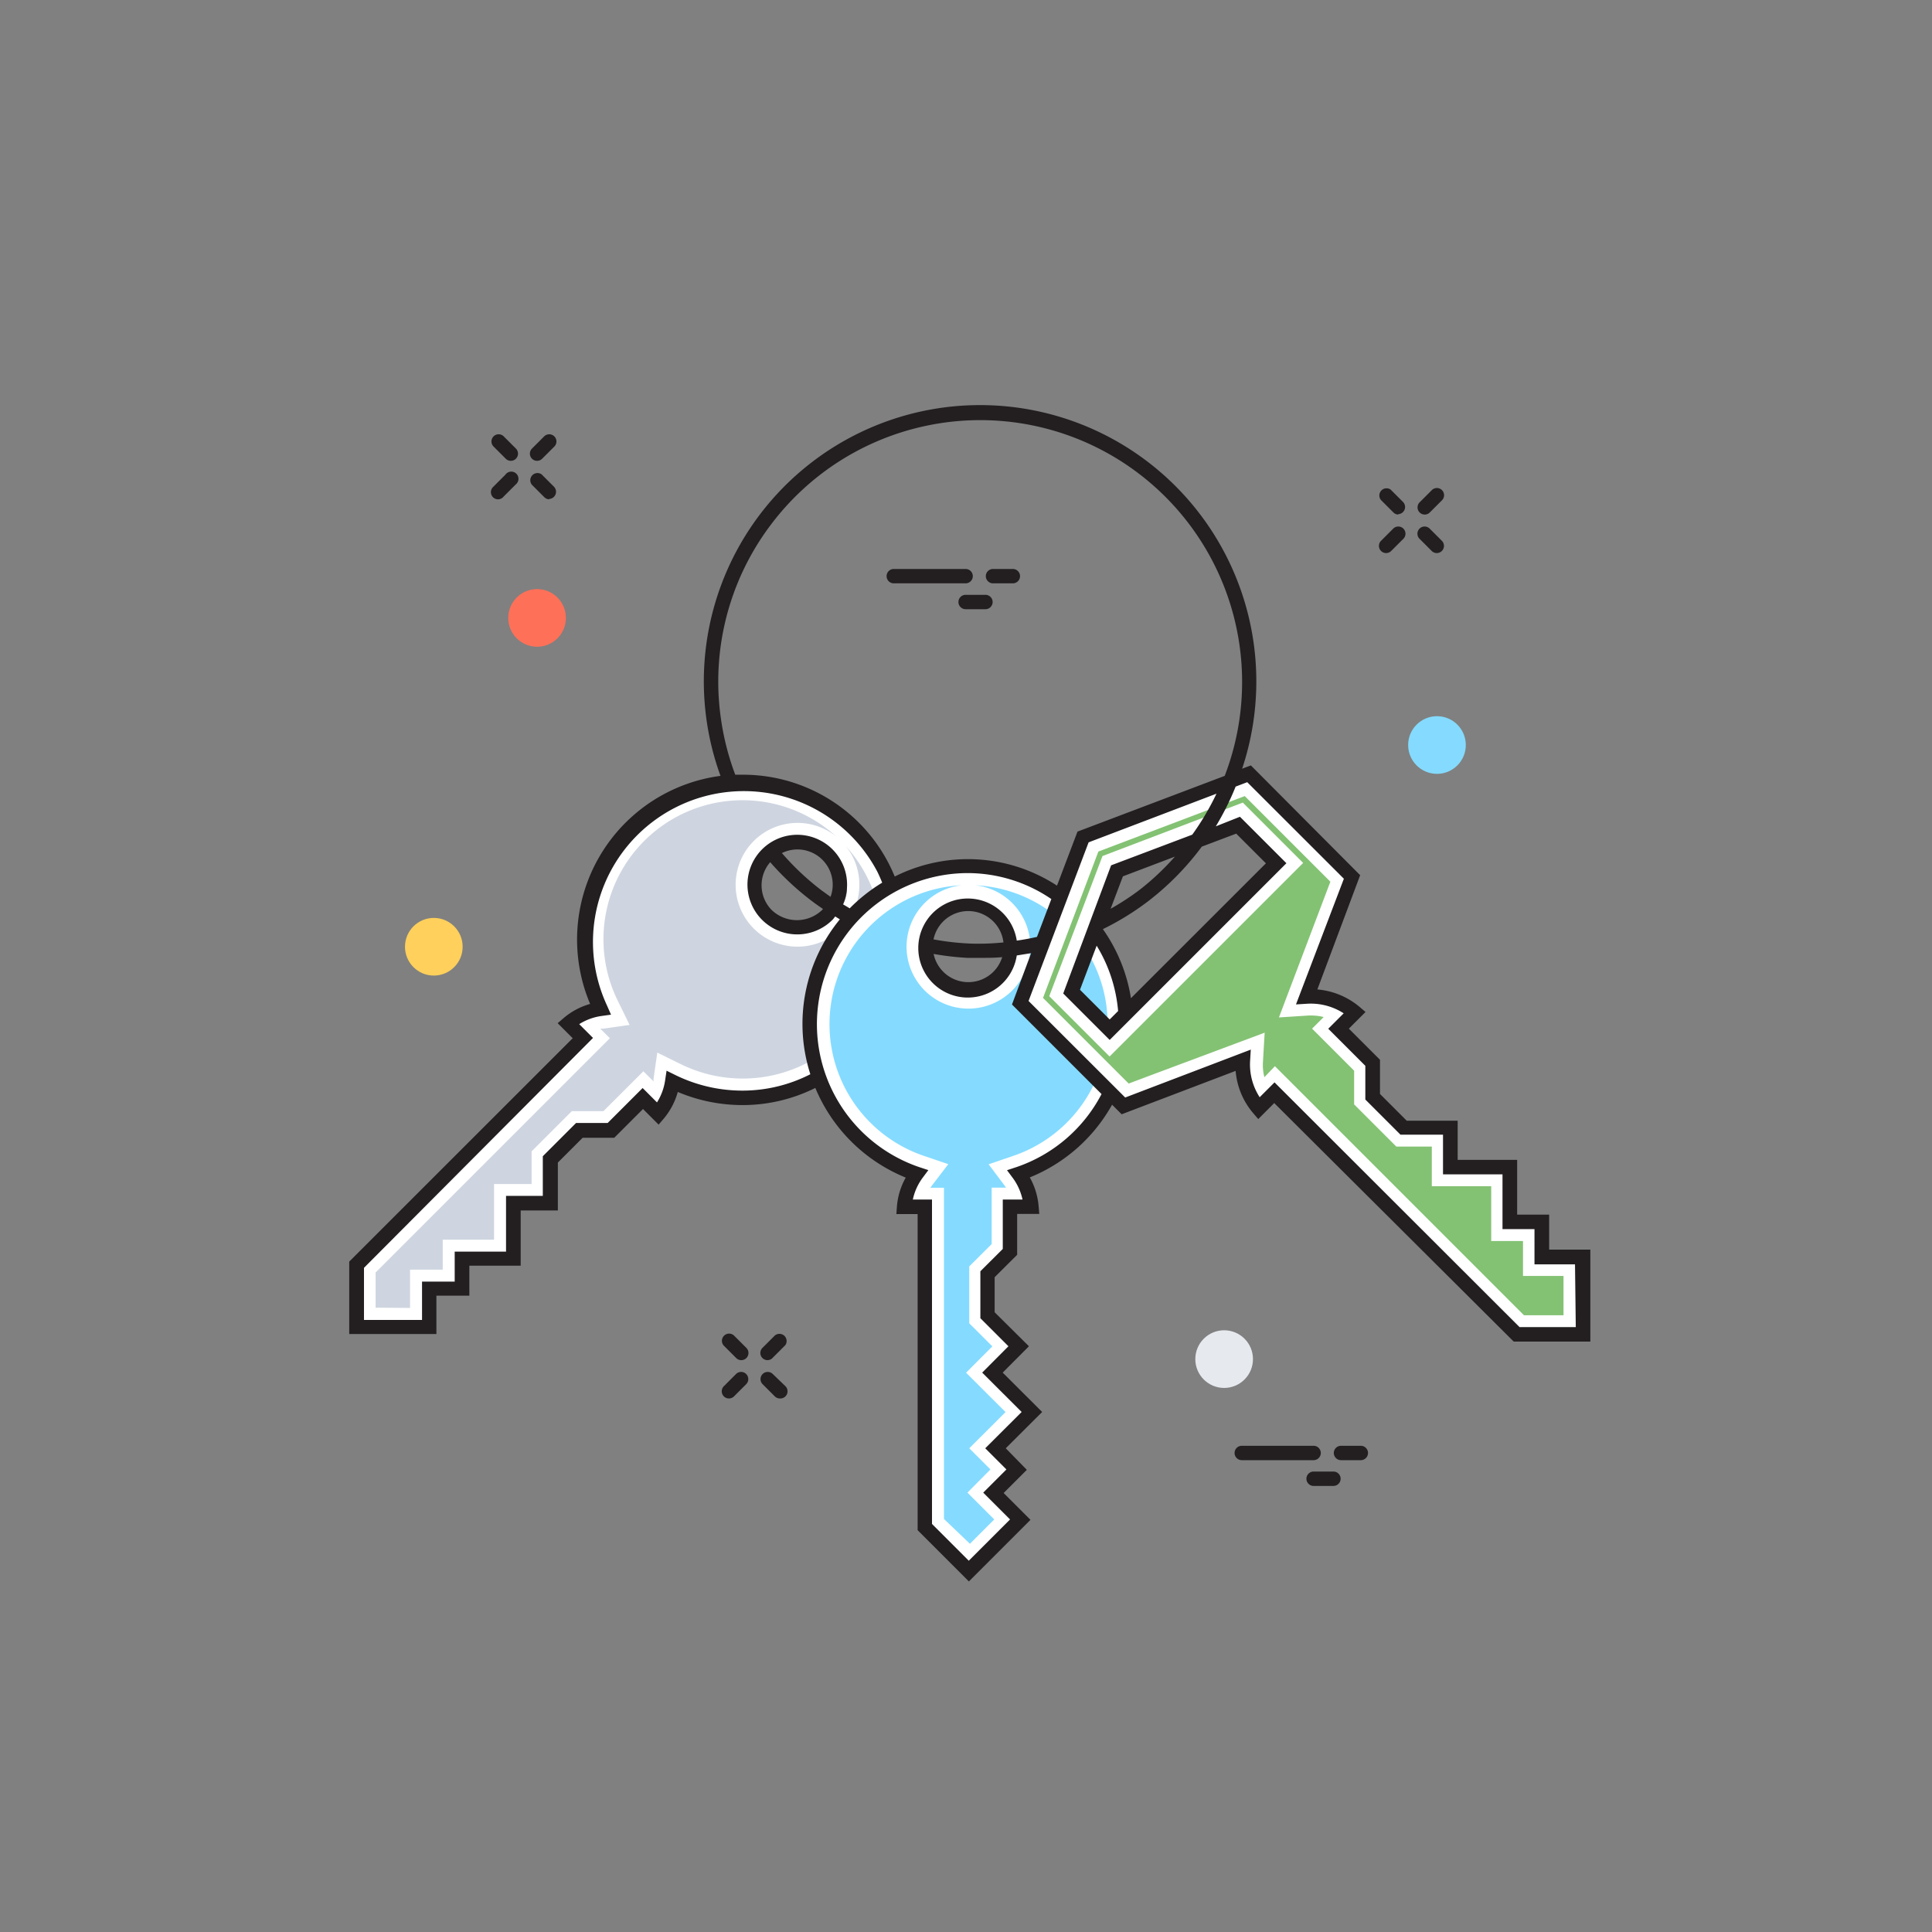 <svg id="Calque_1" data-name="Calque 1" xmlns="http://www.w3.org/2000/svg" viewBox="0 0 201.7 201.7"><rect x="0" y="0" width="201.7" height="201.7" fill="#808080" stroke="none"/><defs><style>.cls-1{fill:#231f20;}.cls-2{fill:#fff;}.cls-3{fill:#ced5e0;}.cls-4{fill:#84dbff;}.cls-5{fill:#83c273;}.cls-6{fill:#ff7058;}.cls-7{fill:#e6e9ee;}.cls-8{fill:#ffd05b;}</style></defs><title>implantation-cle-main-octopus-itsm</title><g id="Calque_2" data-name="Calque 2"><path class="cls-1" d="M56.07,48.11a.75.75,0,0,1-.53-1.28l1.29-1.29a.75.75,0,0,1,1.06,1.06L56.6,47.89A.75.75,0,0,1,56.07,48.11Z"/><path class="cls-1" d="M52,52.13a.75.75,0,0,1-.53-1.28l1.29-1.29a.75.75,0,1,1,1.1,1l0,0-1.29,1.29A.75.75,0,0,1,52,52.13Z"/><path class="cls-1" d="M57.36,52.13a.75.75,0,0,1-.53-.22l-1.29-1.29a.75.75,0,0,1,1-1.1l0,0,1.29,1.29a.75.75,0,0,1-.53,1.28Z"/><path class="cls-1" d="M53.33,48.11a.75.75,0,0,1-.53-.22L51.51,46.6a.75.75,0,0,1,1.06-1.06l1.29,1.29a.75.75,0,0,1-.53,1.28Z"/><path class="cls-1" d="M148.74,53.72a.75.75,0,0,1-.53-1.28l1.29-1.29a.75.75,0,0,1,1.06,1.06l-1.29,1.29A.75.75,0,0,1,148.74,53.72Z"/><path class="cls-1" d="M144.71,57.74a.75.75,0,0,1-.53-1.28l1.29-1.29a.75.75,0,0,1,1.06,1.06l-1.29,1.29A.75.75,0,0,1,144.71,57.74Z"/><path class="cls-1" d="M150,57.74a.75.75,0,0,1-.53-.22l-1.29-1.29a.75.75,0,0,1,1.06-1.06l1.29,1.29a.75.75,0,0,1-.53,1.28Z"/><path class="cls-1" d="M146,53.72a.75.75,0,0,1-.53-.22l-1.29-1.29a.75.75,0,0,1,1-1.1l0,0,1.29,1.29a.75.75,0,0,1-.53,1.28Z"/><path class="cls-1" d="M80.13,142a.75.75,0,0,1-.53-1.28l1.29-1.29a.75.75,0,0,1,1.1,1l0,0-1.29,1.29A.75.75,0,0,1,80.13,142Z"/><path class="cls-1" d="M76.1,146a.75.75,0,0,1-.53-1.28l1.29-1.29a.75.75,0,0,1,1.06,1.06l-1.29,1.29A.75.75,0,0,1,76.1,146Z"/><path class="cls-1" d="M81.42,146a.75.75,0,0,1-.53-.22l-1.29-1.29a.75.75,0,0,1,1.06-1.06L82,144.72a.75.75,0,0,1-.53,1.28Z"/><path class="cls-1" d="M77.39,142a.75.75,0,0,1-.53-.22l-1.29-1.29a.75.75,0,0,1,1.06-1.06l1.29,1.29a.75.75,0,0,1-.53,1.28Z"/><path class="cls-1" d="M100.81,60.9h-7.5a.75.75,0,0,1,0-1.5h7.5a.75.75,0,0,1,0,1.5Z"/><path class="cls-1" d="M105.75,60.9h-2.08a.75.75,0,0,1,0-1.5h2.07a.75.75,0,0,1,0,1.5Z"/><path class="cls-1" d="M102.88,63.6h-2.07a.75.75,0,0,1,0-1.5h2.07a.75.75,0,1,1,0,1.5Z"/><path class="cls-1" d="M137.14,152.44h-7.5a.75.75,0,0,1,0-1.5h7.5a.75.75,0,0,1,0,1.5Z"/><path class="cls-1" d="M142.08,152.44H140a.75.75,0,0,1,0-1.5h2.07a.75.75,0,0,1,0,1.5Z"/><path class="cls-1" d="M139.21,155.13h-2.07a.75.75,0,0,1,0-1.5h2.07a.75.75,0,0,1,0,1.5Z"/><path class="cls-2" d="M89.19,86.41a16.52,16.52,0,0,0-26.51,18.94,6.58,6.58,0,0,0-3.36,1.51l1.53,1.53L37.21,132v6.5h7.6v-4h3.42v-3.13h5.36v-5.75h3.88V121l3-3h3.3l3.34-3.34,1.59,1.59a6.64,6.64,0,0,0,1.5-3.35,16.52,16.52,0,0,0,19-26.5Zm-2.81,9.12a4.46,4.46,0,1,1,0-6.31c2,1.46,2.73,3.81,1.27,5.8A1.08,1.08,0,0,1,86.38,95.53Z"/><path class="cls-3" d="M39.21,136.52v-3.67l24.46-24.46-1-1H63l2.73-.39-1.21-2.47a14.52,14.52,0,0,1,22.78-17.2,6.46,6.46,0,1,0,1,1A14.51,14.51,0,0,1,77.52,112.6h0a14.6,14.6,0,0,1-6.42-1.49l-2.48-1.22-.39,2.73v.28l-1.06-1.06L63,116H59.7l-4.2,4.2v3.41H51.58v5.81H46.22v3.13H42.81v4Z"/><path class="cls-2" d="M117.57,106.91A16.52,16.52,0,1,0,95.7,122.54,6.58,6.58,0,0,0,94.39,126h2.16v33.43l4.6,4.6,5.37-5.37-2.8-2.8,2.42-2.42-2.21-2.21,3.8-3.79-4.12-4.11,2.74-2.75-3.24-3.24V133l2.34-2.33V126h2.24a6.64,6.64,0,0,0-1.31-3.43A16.52,16.52,0,0,0,117.57,106.91ZM101,103.3a4.46,4.46,0,1,1,4.46-4.46h0A4.46,4.46,0,0,1,101,103.3Z"/><path class="cls-4" d="M98.55,158.58V124H97.13l.17-.24,1.7-2.22-2.61-.89a14.52,14.52,0,0,1,4-28.23,6.46,6.46,0,1,0,1.43,0,14.52,14.52,0,0,1,4,28.24l-2.61.89,1.66,2.21.16.23h-1.5v5.89l-2.34,2.33v5.94l2.41,2.41-2.74,2.75,4.12,4.11-3.79,3.78,2.21,2.21L101,155.83l2.8,2.8-2.54,2.54Z"/><path class="cls-2" d="M161,131.21v-3.65h-3.34v-5.72h-6.21v-4.13h-4.88l-3.23-3.23V111l-3.56-3.56,1.69-1.69a7.07,7.07,0,0,0-5-1.66l4.73-12.48L130.4,80.79l-17.33,6.56-6.56,17.33,10.77,10.77,12.49-4.73a7.06,7.06,0,0,0,1.67,5l1.63-1.63,25.22,25.22h6.93V131.2Zm-45.16-23.7-4-4,4.78-12.61,12.61-4.78,4,4Z"/><path class="cls-5" d="M159.1,137.31l-26-26L132,112.46a5.13,5.13,0,0,1-.15-1.57l.18-3.08-14.2,5.31-8.94-8.94,5.78-15.28,15.28-5.79,8.94,8.94-5.37,14.17,3.1-.2h.32a5,5,0,0,1,1.25.16l-1.21,1.21,4.39,4.39v3.52l4.4,4.4h3.71v4.14h6.2v5.72H159v3.65h4.23v4.1Zm-44-47.94L109.54,104l6.3,6.3,20.21-20.21-6.3-6.3Z"/><path class="cls-1" d="M161.73,130.46v-3.65h-3.34v-5.72h-6.21V117h-5.32l-2.79-2.79v-3.57l-3.25-3.25,1.74-1.74-.62-.53a7.86,7.86,0,0,0-4.41-1.82L142,91.37,130.59,79.91l-.91.34A28.84,28.84,0,1,0,75.22,81a17.24,17.24,0,0,0-13.61,23.81,7.31,7.31,0,0,0-2.77,1.48l-.62.53,1.57,1.57L36.46,131.71v7.56h9.1v-4H49v-3.13h5.36v-5.77h3.88v-5l2.59-2.59h3.3l3-3,1.63,1.63.53-.62A7.4,7.4,0,0,0,70.76,114a17.4,17.4,0,0,0,6.76,1.37h0a17,17,0,0,0,7.6-1.79,17.26,17.26,0,0,0,9.44,9.36,7.31,7.31,0,0,0-.92,3l-.06.81H95.8v33l5.35,5.35,6.43-6.43-2.8-2.8,2.42-2.42L105,151.2l3.8-3.79-4.12-4.11,2.74-2.75L103.84,137v-3.66l2.35-2.34v-4.27h2.31l-.07-.81a7.41,7.41,0,0,0-.92-3,17.22,17.22,0,0,0,8.59-7.59l1,1L129,111.8a7.76,7.76,0,0,0,1.83,4.41l.53.62,1.67-1.67,25,24.9h8v-9.6ZM80.47,54.79A27.34,27.34,0,0,1,127.86,81l-15.37,5.82-2.14,5.64a17,17,0,0,0-16.94-.95,17.12,17.12,0,0,0-15.9-10.63h-.75A27.53,27.53,0,0,1,75.26,75,27.15,27.15,0,0,1,80.47,54.79Zm4.13,57.36a15.55,15.55,0,0,1-7.08,1.71h0a15.87,15.87,0,0,1-7-1.62l-.93-.46-.15,1a5.89,5.89,0,0,1-.85,2.31l-1.5-1.5-3.65,3.65h-3.3l-3.47,3.47v4.14H52.83v5.82H47.47v3.13H44.06v4H38v-5.44l23.91-24-1.44-1.44a5.86,5.86,0,0,1,2.32-.85l1-.14-.44-1A15.75,15.75,0,0,1,91.59,91q.28.57.51,1.15a17.43,17.43,0,0,0-3.39,2.68l-.7-.42a5.2,5.2,0,1,0-1.1,1.62c.11-.11.19-.24.29-.35l.48.3A17.21,17.21,0,0,0,84.6,112.15Zm1.31-19.09a27.42,27.42,0,0,1-4.28-4,3.68,3.68,0,0,1,5.08,4.57c-.27-.2-.54-.38-.8-.58Zm0,1.84-.09.11a3.8,3.8,0,0,1-5.25,0,3.68,3.68,0,0,1-.16-5A29,29,0,0,0,85,94.25c.31.23.62.44.93.65Zm20.22,26.94-1,.33.62.83a5.9,5.9,0,0,1,1,2.23h-2.06v5.16l-2.34,2.33v4.9l2.93,2.93-2.74,2.75,4.12,4.11-3.8,3.79,2.21,2.21-2.42,2.42,2.8,2.8-4.31,4.31L97.3,159.1V125.23h-2a5.86,5.86,0,0,1,1-2.24l.62-.83-1-.33A15.77,15.77,0,0,1,101,91.15a15.53,15.53,0,0,1,8.76,2.71l-1.5,3.95c-.7.16-1.4.29-2.11.39a5.17,5.17,0,1,0,0,1.55l1.5-.24-2,5.36,9.35,9.35A15.72,15.72,0,0,1,106.13,121.84Zm-5-23.34a26.57,26.57,0,0,1-3.67-.43,3.7,3.7,0,0,1,7.3.32,25.7,25.7,0,0,1-3.68.11Zm3.5,1.42a3.7,3.7,0,0,1-7.16-.33A28.79,28.79,0,0,0,101,100h1.28c.78,0,1.54,0,2.3-.07Zm59.88,38.63h-5.87L133.06,113l-1.55,1.55a6.29,6.29,0,0,1-1-3.81l.07-1.16-13.11,5L107.38,104.5l6.27-16.56L127,82.86a27.55,27.55,0,0,1-2.53,4.28L116,90.34l-5,13.38,4.85,4.85L134.3,90.12l-4.85-4.85-2.52,1A28.67,28.67,0,0,0,129,82.12l1.21-.46L140.3,91.74l-5,13.12,1.16-.07a6.32,6.32,0,0,1,3.82,1l-1.61,1.61,3.87,3.87v3.52l3.67,3.67h4.44v4.14h6.21v5.72h3.34V132h4.23ZM115.14,97h0a28.32,28.32,0,0,0,4.75-2.93l-.46-.59.46.59a28.91,28.91,0,0,0,5.48-5.55l.09-.13,3.6-1.36,3.1,3.1-14.09,14.08A17.18,17.18,0,0,0,115.14,97Zm1.6,8.54-.89.89-3.1-3.1,1.74-4.6a15.58,15.58,0,0,1,2.24,6.82Zm-.79-10.67,1.28-3.38,5.43-2.06A27.3,27.3,0,0,1,119,92.88h0a26.51,26.51,0,0,1-3.06,2Z"/><circle class="cls-6" cx="56.07" cy="64.51" r="3.01"/><circle class="cls-7" cx="127.8" cy="141.89" r="3.01"/><circle class="cls-8" cx="45.29" cy="98.84" r="3.01"/><circle class="cls-4" cx="150.02" cy="77.78" r="3.01"/></g></svg>